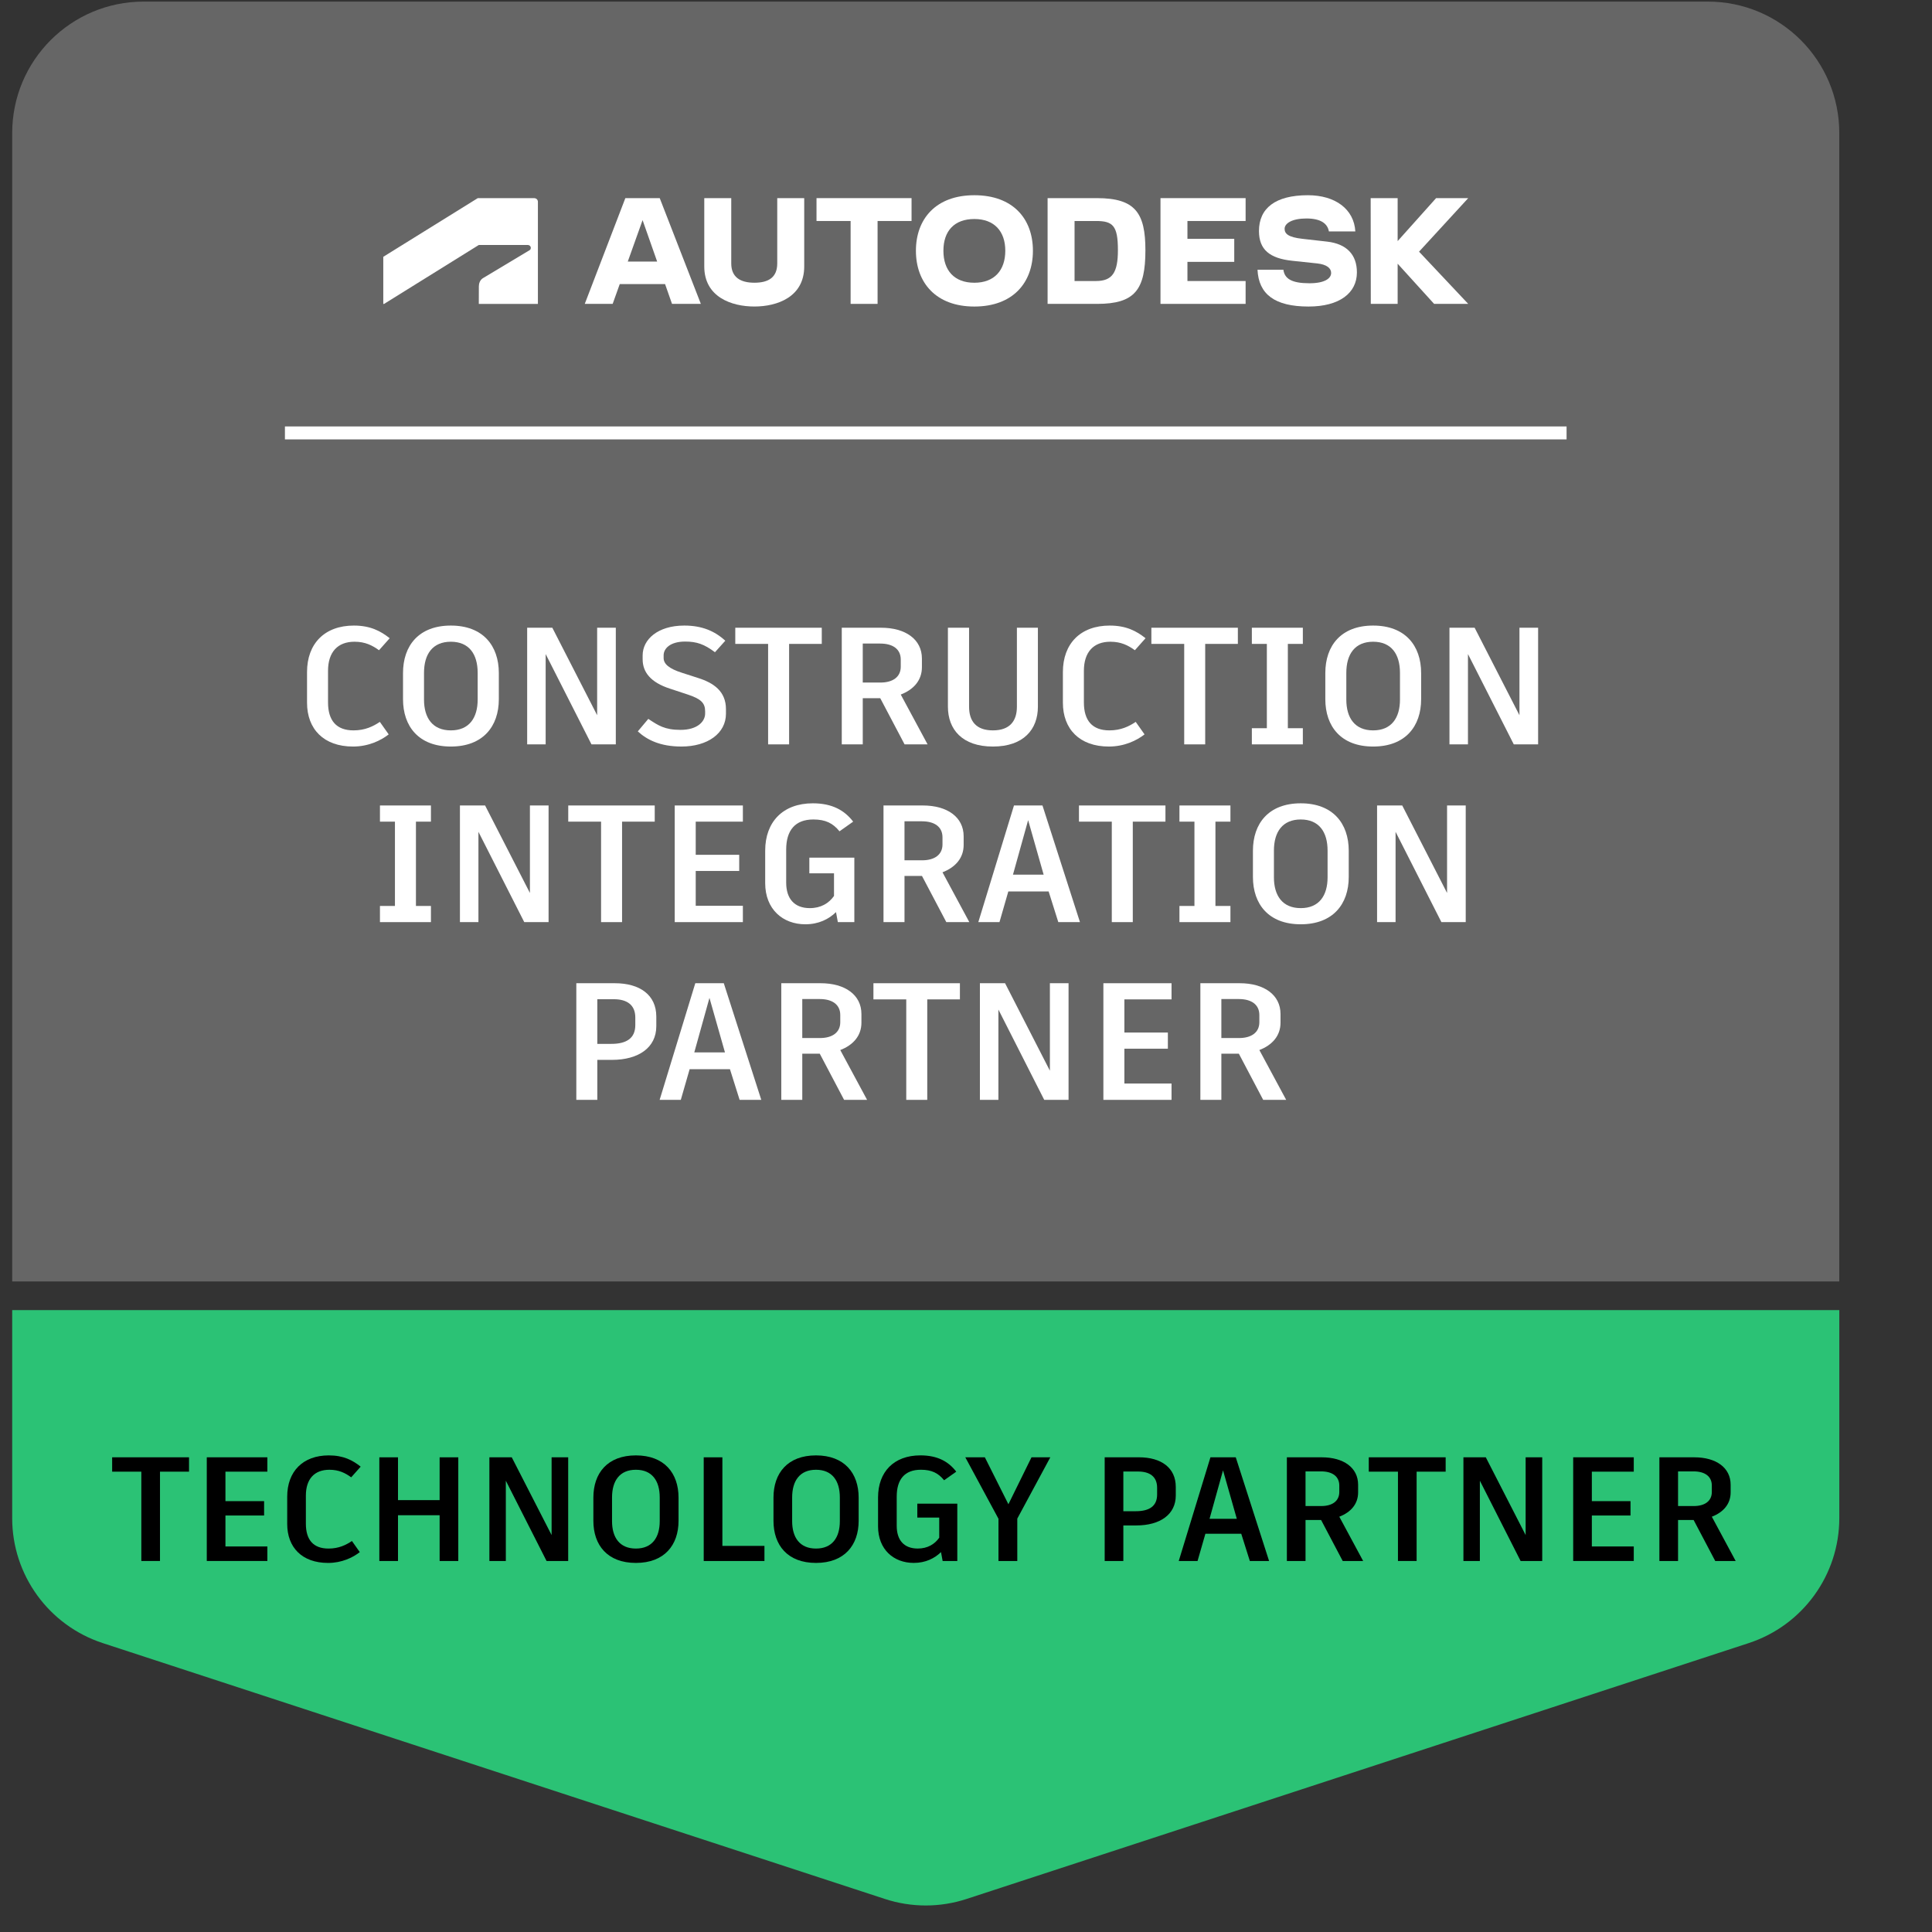 <?xml version="1.0" encoding="UTF-8"?><svg id="Outlined" xmlns="http://www.w3.org/2000/svg" viewBox="0 0 1200 1200"><rect x="0" y="0" width="1200" height="1200" fill="#333333" stroke="none"/><defs><style>.cls-1-cip{fill:#fff;}.cls-2-cip{fill:none;stroke:#fff;stroke-miterlimit:10;stroke-width:7px;}.cls-3-cip{fill:#2bc275;}.cls-4-cip{fill:#666;}</style></defs>
<g class="toplevel" transform="scale(1.15) translate(-100 -85)">
<path class="cls-3-cip" d="m106.59,904.95v-112.36h986.82v112.36c0,30.71-19.75,57.93-48.93,67.49l-418.26,136.83-4.15,1.36c-14.34,4.7-29.81,4.7-44.15,0l-4.15-1.36-418.26-136.83c-29.19-9.55-48.93-36.78-48.93-67.49Z"/><path class="cls-4-cip" d="m1093.41,777.11H106.59V156.86c0-39.22,31.79-71,71-71h844.81c39.22,0,71,31.79,71,71v620.25Z"/><line class="cls-2-cip" x1="253.89" y1="318.82" x2="946.11" y2="318.82"/><g id="logo"><g id="wordmark"><polygon class="cls-1-cip" points="892.99 192.01 875.64 192.01 854.87 215.22 854.87 192.01 840.3 192.01 840.37 249.13 854.87 249.13 854.87 227.43 874.57 249.13 892.99 249.13 866.43 220.93 892.99 192.01"/><path class="cls-1-cip" d="m816.81,215.5l-13.28-1.5c-7.78-.86-9.71-2.78-9.71-5.43,0-2.93,4-5.57,11.78-5.57s11.42,2.78,12.14,7h14.28c-.71-12.07-10.85-19.56-25.63-19.56-17.56,0-26.42,7-26.42,19.35,0,10.07,5.85,14.78,17.99,16.06l13.49,1.43c5.14.57,7.5,2.57,7.5,5.14,0,2.93-3.43,5.57-11.71,5.57-9.57,0-13.42-2.43-14.07-7.28h-13.99c.64,13.14,9.21,19.85,27.56,19.85,16.78,0,26.13-7.35,26.13-18.42,0-9.64-5.57-15.42-16.06-16.64Z"/><polygon class="cls-1-cip" points="726.78 249.13 772.76 249.13 772.76 236.78 741.34 236.78 741.34 226.43 766.62 226.43 766.62 214 741.34 214 741.34 204.36 772.76 204.36 772.76 192.01 726.78 192.01 726.78 249.13"/><path class="cls-1-cip" d="m692.51,192.01h-26.7v57.12h26.7c20.49,0,26.13-7.64,26.13-28.99,0-20.06-5.43-28.13-26.13-28.13Zm-.57,44.77h-11.57v-32.42h11.57c9.14,0,11.85,2.5,11.85,15.78,0,12.14-3.07,16.64-11.85,16.64Z"/><path class="cls-1-cip" d="m626.25,190.44c-20.78,0-31.56,12.78-31.56,29.99s10.78,30.13,31.56,30.13,31.63-12.85,31.63-30.13-10.78-29.99-31.63-29.99Zm0,47.27c-10.78,0-16.71-6.57-16.71-17.28s5.93-17.14,16.71-17.14,16.71,6.64,16.71,17.14-5.85,17.28-16.71,17.28Z"/><polygon class="cls-1-cip" points="541 204.36 559.42 204.36 559.42 249.13 573.98 249.13 573.98 204.36 592.33 204.36 592.33 192.01 541 192.01 541 204.36"/><path class="cls-1-cip" d="m519.79,227.28c0,7.43-4.57,10.42-12.35,10.42s-12.49-3.14-12.49-10.42v-35.27h-14.57v36.91c0,16.49,14.71,21.63,27.06,21.63s26.92-5.14,26.92-21.63v-36.91h-14.57v35.27Z"/><path class="cls-1-cip" d="m437.75,192.01l-21.92,57.12h15.07l3.83-10.71h24.47l3.76,10.71h15.57l-22.21-57.12h-18.56Zm1.31,34.27l8-22.39,7.87,22.39h-15.87Z"/></g><path id="symbol" class="cls-1-cip" d="m307.45,249.14l51.15-31.82h26.53c.82,0,1.55.65,1.55,1.55,0,.73-.33,1.06-.73,1.31l-25.12,15.06c-1.63.98-2.2,2.94-2.2,4.41l-.03,9.49h31.92v-55.16c0-1.06-.82-1.96-2.04-1.96h-30.45l-51.02,31.68v25.45h.45Z"/></g><path class="cls-1-cip" d="m265.83,464.54v-16.56c0-15.39,9.54-25.11,25.29-25.11,8.91,0,14.49,2.97,19.35,6.84l-5.76,6.48c-3.6-2.61-7.47-4.59-13.23-4.59-9.18,0-14.31,5.67-14.31,15.75v17.01c0,9.9,4.59,15.12,13.77,15.12,6.21,0,10.62-2.16,14.22-4.59l4.77,6.75c-4.23,3.33-10.98,6.57-19.26,6.57-15.84,0-24.84-9.45-24.84-23.67Z"/><path class="cls-1-cip" d="m369.42,448.52v14.13c0,14.67-8.55,25.56-25.92,25.56s-25.83-10.89-25.83-25.56v-14.13c0-14.85,8.55-25.65,25.83-25.65s25.92,10.8,25.92,25.65Zm-40.41-.09v14.4c0,9.9,4.59,16.65,14.49,16.65s14.49-6.75,14.49-16.65v-14.4c0-10.17-4.68-16.83-14.49-16.83s-14.49,6.66-14.49,16.83Z"/><path class="cls-1-cip" d="m432.6,424.04v63h-13.14l-24.75-48.78v48.78h-9.99v-63h13.59l24.21,47.25v-47.25h10.08Z"/><path class="cls-1-cip" d="m444.48,480.02l5.67-6.75c5.31,3.51,8.82,5.94,17.37,5.94,9.27,0,13.32-4.59,13.32-8.82v-1.17c0-4.5-2.16-6.75-9.63-9.18l-9.27-3.06c-10.62-3.42-14.85-9-14.85-15.93v-2.07c0-8.55,8.1-16.11,22.5-16.11,9.54,0,16.47,2.97,22.14,8.19l-5.58,6.21c-5.76-4.32-9.81-5.76-16.11-5.76-8.19,0-11.61,3.87-11.61,7.38v1.53c0,3.15,2.88,5.76,10.08,8.01l8.37,2.7c8.64,2.7,15.21,7.29,15.21,16.92v2.43c0,10.62-9.9,17.73-24.03,17.73-11.43,0-18.63-3.6-23.58-8.19Z"/><path class="cls-1-cip" d="m543.84,432.77h-17.64v54.27h-11.34v-54.27h-17.73v-8.73h46.71v8.73Z"/><path class="cls-1-cip" d="m575.43,462.11h-9.45v24.93h-11.34v-63h21.24c13.23,0,22.05,6.3,22.05,16.65v4.68c0,7.02-4.41,12.06-11.43,14.76l14.49,26.91h-12.42l-13.14-24.93Zm-9.45-8.46h9.54c6.75,0,10.98-3.06,10.98-8.55v-3.87c0-5.67-4.32-8.64-11.07-8.64h-9.45v21.06Z"/><path class="cls-1-cip" d="m660.57,466.7c0,12.24-7.74,21.51-24.3,21.51s-24.3-9.27-24.3-21.51v-42.66h11.43v42.66c0,7.65,3.69,12.78,12.87,12.78s12.96-5.13,12.96-12.78v-42.66h11.34v42.66Z"/><path class="cls-1-cip" d="m674.07,464.54v-16.56c0-15.39,9.54-25.11,25.29-25.11,8.91,0,14.49,2.97,19.35,6.84l-5.76,6.48c-3.6-2.61-7.47-4.59-13.23-4.59-9.18,0-14.31,5.67-14.31,15.75v17.01c0,9.9,4.59,15.12,13.77,15.12,6.21,0,10.62-2.16,14.22-4.59l4.77,6.75c-4.23,3.33-10.98,6.57-19.26,6.57-15.84,0-24.84-9.45-24.84-23.67Z"/><path class="cls-1-cip" d="m768.57,432.77h-17.64v54.27h-11.34v-54.27h-17.73v-8.73h46.71v8.73Z"/><path class="cls-1-cip" d="m795.57,432.77v45.54h8.1v8.73h-27.54v-8.73h8.1v-45.54h-8.1v-8.73h27.54v8.73h-8.1Z"/><path class="cls-1-cip" d="m867.56,448.52v14.13c0,14.67-8.55,25.56-25.92,25.56s-25.83-10.89-25.83-25.56v-14.13c0-14.85,8.55-25.65,25.83-25.65s25.92,10.8,25.92,25.65Zm-40.41-.09v14.4c0,9.9,4.59,16.65,14.49,16.65s14.49-6.75,14.49-16.65v-14.4c0-10.17-4.68-16.83-14.49-16.83s-14.49,6.66-14.49,16.83Z"/><path class="cls-1-cip" d="m930.74,424.04v63h-13.14l-24.75-48.78v48.78h-9.99v-63h13.59l24.21,47.25v-47.25h10.08Z"/><path class="cls-1-cip" d="m324.65,528.77v45.54h8.1v8.73h-27.54v-8.73h8.1v-45.54h-8.1v-8.73h27.54v8.73h-8.1Z"/><path class="cls-1-cip" d="m396.29,520.04v63h-13.14l-24.75-48.78v48.78h-9.99v-63h13.59l24.21,47.25v-47.25h10.08Z"/><path class="cls-1-cip" d="m453.62,528.77h-17.64v54.27h-11.34v-54.27h-17.73v-8.73h46.71v8.73Z"/><path class="cls-1-cip" d="m475.76,528.77v17.91h23.49v8.73h-23.49v18.81h25.47v8.82h-36.81v-63h36.81v8.73h-25.47Z"/><path class="cls-1-cip" d="m561.43,548.21v34.83h-8.91l-.99-5.4c-3.87,3.78-9.36,6.57-16.56,6.57-12.15,0-21.69-8.1-21.69-22.23v-17.55c0-15.48,9.54-25.56,25.74-25.56,10.44,0,17.1,3.78,21.78,9.9l-7.38,5.22c-3.51-4.32-7.47-6.39-14.13-6.39-9.9,0-14.67,5.94-14.67,16.29v17.82c0,8.55,4.32,13.77,12.78,13.77,5.94,0,10.26-2.61,13.05-6.57v-12.24h-13.32v-8.46h24.3Z"/><path class="cls-1-cip" d="m597.97,558.11h-9.45v24.93h-11.34v-63h21.24c13.23,0,22.05,6.3,22.05,16.65v4.68c0,7.02-4.41,12.06-11.43,14.76l14.49,26.91h-12.42l-13.14-24.93Zm-9.45-8.46h9.54c6.75,0,10.98-3.06,10.98-8.55v-3.87c0-5.67-4.32-8.64-11.07-8.64h-9.45v21.06Z"/><path class="cls-1-cip" d="m666.37,566.48h-21.78l-4.77,16.56h-11.43l19.26-63h15.39l20.25,63h-11.7l-5.22-16.56Zm-19.26-9.09h16.56l-8.37-29.43-8.19,29.43Z"/><path class="cls-1-cip" d="m729.46,528.77h-17.64v54.27h-11.34v-54.27h-17.73v-8.73h46.71v8.73Z"/><path class="cls-1-cip" d="m756.46,528.77v45.54h8.1v8.73h-27.54v-8.73h8.1v-45.54h-8.1v-8.73h27.54v8.73h-8.1Z"/><path class="cls-1-cip" d="m828.46,544.52v14.13c0,14.67-8.55,25.56-25.92,25.56s-25.83-10.89-25.83-25.56v-14.13c0-14.85,8.55-25.65,25.83-25.65s25.92,10.8,25.92,25.65Zm-40.41-.09v14.4c0,9.9,4.59,16.65,14.49,16.65s14.49-6.75,14.49-16.65v-14.4c0-10.17-4.68-16.83-14.49-16.83s-14.49,6.66-14.49,16.83Z"/><path class="cls-1-cip" d="m891.64,520.04v63h-13.14l-24.75-48.78v48.78h-9.99v-63h13.59l24.21,47.25v-47.25h10.08Z"/><path class="cls-1-cip" d="m454.47,634.04v5.22c0,11.52-9.54,18.18-23.94,18.18h-7.92v21.6h-11.34v-63h20.79c13.59,0,22.41,6.39,22.41,18Zm-11.34.54c0-6.84-4.5-9.9-11.61-9.9h-8.91v24.12h7.56c8.1,0,12.96-2.97,12.96-10.17v-4.05Z"/><path class="cls-1-cip" d="m494.25,662.48h-21.78l-4.77,16.56h-11.43l19.26-63h15.39l20.25,63h-11.7l-5.22-16.56Zm-19.26-9.09h16.56l-8.37-29.43-8.19,29.43Z"/><path class="cls-1-cip" d="m542.76,654.11h-9.45v24.93h-11.34v-63h21.24c13.23,0,22.05,6.3,22.05,16.65v4.68c0,7.02-4.41,12.06-11.43,14.76l14.49,26.91h-12.42l-13.14-24.93Zm-9.45-8.46h9.54c6.75,0,10.98-3.06,10.98-8.55v-3.87c0-5.67-4.32-8.64-11.07-8.64h-9.45v21.06Z"/><path class="cls-1-cip" d="m618.45,624.77h-17.64v54.27h-11.34v-54.27h-17.73v-8.73h46.71v8.73Z"/><path class="cls-1-cip" d="m677.13,616.04v63h-13.14l-24.75-48.78v48.78h-9.99v-63h13.59l24.21,47.25v-47.25h10.08Z"/><path class="cls-1-cip" d="m707.28,624.77v17.91h23.49v8.73h-23.49v18.81h25.47v8.82h-36.81v-63h36.81v8.73h-25.47Z"/><path class="cls-1-cip" d="m769.11,654.11h-9.45v24.93h-11.34v-63h21.24c13.23,0,22.05,6.3,22.05,16.65v4.68c0,7.02-4.41,12.06-11.43,14.76l14.49,26.91h-12.42l-13.14-24.93Zm-9.45-8.46h9.54c6.75,0,10.98-3.06,10.98-8.55v-3.87c0-5.67-4.32-8.64-11.07-8.64h-9.45v21.06Z"/><path d="m202.09,879.85h-15.68v48.24h-10.08v-48.24h-15.76v-7.76h41.52v7.76Z"/><path d="m221.76,879.85v15.92h20.88v7.76h-20.88v16.72h22.64v7.84h-32.72v-56h32.72v7.76h-22.64Z"/><path d="m255.12,908.1v-14.72c0-13.68,8.48-22.32,22.48-22.32,7.92,0,12.88,2.64,17.2,6.08l-5.12,5.76c-3.2-2.32-6.64-4.08-11.76-4.08-8.16,0-12.72,5.04-12.72,14v15.12c0,8.8,4.08,13.44,12.24,13.44,5.52,0,9.44-1.92,12.64-4.08l4.24,6c-3.76,2.96-9.76,5.84-17.12,5.84-14.08,0-22.08-8.4-22.08-21.04Z"/><path d="m347.52,928.1h-10.08v-24.72h-22.48v24.72h-10.08v-56h10.08v23.12h22.48v-23.12h10.08v56Z"/><path d="m406.88,872.09v56h-11.68l-22-43.36v43.36h-8.88v-56h12.08l21.52,42v-42h8.96Z"/><path d="m466.48,893.86v12.56c0,13.04-7.6,22.72-23.04,22.72s-22.96-9.68-22.96-22.72v-12.56c0-13.2,7.6-22.8,22.96-22.8s23.04,9.6,23.04,22.8Zm-35.92-.08v12.8c0,8.8,4.08,14.8,12.88,14.8s12.88-6,12.88-14.8v-12.8c0-9.04-4.16-14.96-12.88-14.96s-12.88,5.92-12.88,14.96Z"/><path d="m512.88,919.94v8.16h-32.8v-56h10.08v47.84h22.72Z"/><path d="m563.76,893.86v12.56c0,13.04-7.6,22.72-23.04,22.72s-22.96-9.68-22.96-22.72v-12.56c0-13.2,7.6-22.8,22.96-22.8s23.04,9.6,23.04,22.8Zm-35.92-.08v12.8c0,8.8,4.08,14.8,12.88,14.8s12.88-6,12.88-14.8v-12.8c0-9.04-4.16-14.96-12.88-14.96s-12.88,5.92-12.88,14.96Z"/><path d="m617.04,897.13v30.96h-7.92l-.88-4.8c-3.44,3.36-8.32,5.84-14.72,5.84-10.8,0-19.28-7.2-19.28-19.76v-15.6c0-13.76,8.48-22.72,22.88-22.72,9.28,0,15.2,3.36,19.36,8.8l-6.56,4.64c-3.12-3.84-6.64-5.68-12.56-5.68-8.8,0-13.04,5.28-13.04,14.48v15.84c0,7.6,3.84,12.24,11.36,12.24,5.28,0,9.12-2.32,11.6-5.84v-10.88h-11.84v-7.52h21.6Z"/><path d="m649.44,905.21v22.88h-10.16v-22.8l-17.92-33.2h10.56l12.72,25.36,12.48-25.36h10.16l-17.84,33.12Z"/><path d="m735.04,888.09v4.64c0,10.24-8.48,16.16-21.28,16.16h-7.04v19.2h-10.08v-56h18.48c12.08,0,19.92,5.68,19.92,16Zm-10.08.48c0-6.08-4-8.8-10.32-8.8h-7.92v21.44h6.72c7.2,0,11.52-2.64,11.52-9.04v-3.6Z"/><path d="m770.4,913.38h-19.36l-4.24,14.72h-10.16l17.12-56h13.68l18,56h-10.4l-4.64-14.72Zm-17.12-8.08h14.72l-7.44-26.16-7.28,26.16Z"/><path d="m813.52,905.94h-8.4v22.16h-10.08v-56h18.88c11.76,0,19.6,5.6,19.6,14.8v4.16c0,6.24-3.92,10.72-10.16,13.12l12.88,23.92h-11.04l-11.68-22.16Zm-8.4-7.52h8.48c6,0,9.76-2.72,9.76-7.6v-3.44c0-5.04-3.84-7.68-9.84-7.68h-8.4v18.72Z"/><path d="m880.8,879.85h-15.68v48.24h-10.08v-48.24h-15.76v-7.76h41.52v7.76Z"/><path d="m932.96,872.09v56h-11.68l-22-43.36v43.36h-8.88v-56h12.08l21.52,42v-42h8.96Z"/><path d="m959.76,879.85v15.92h20.88v7.76h-20.88v16.72h22.64v7.84h-32.72v-56h32.72v7.76h-22.64Z"/><path d="m1014.72,905.94h-8.4v22.16h-10.08v-56h18.88c11.76,0,19.6,5.6,19.6,14.8v4.16c0,6.24-3.92,10.72-10.16,13.12l12.88,23.92h-11.04l-11.68-22.16Zm-8.4-7.52h8.48c6,0,9.76-2.72,9.76-7.6v-3.44c0-5.04-3.84-7.68-9.84-7.68h-8.4v18.72Z"/>
</g>
</svg>
